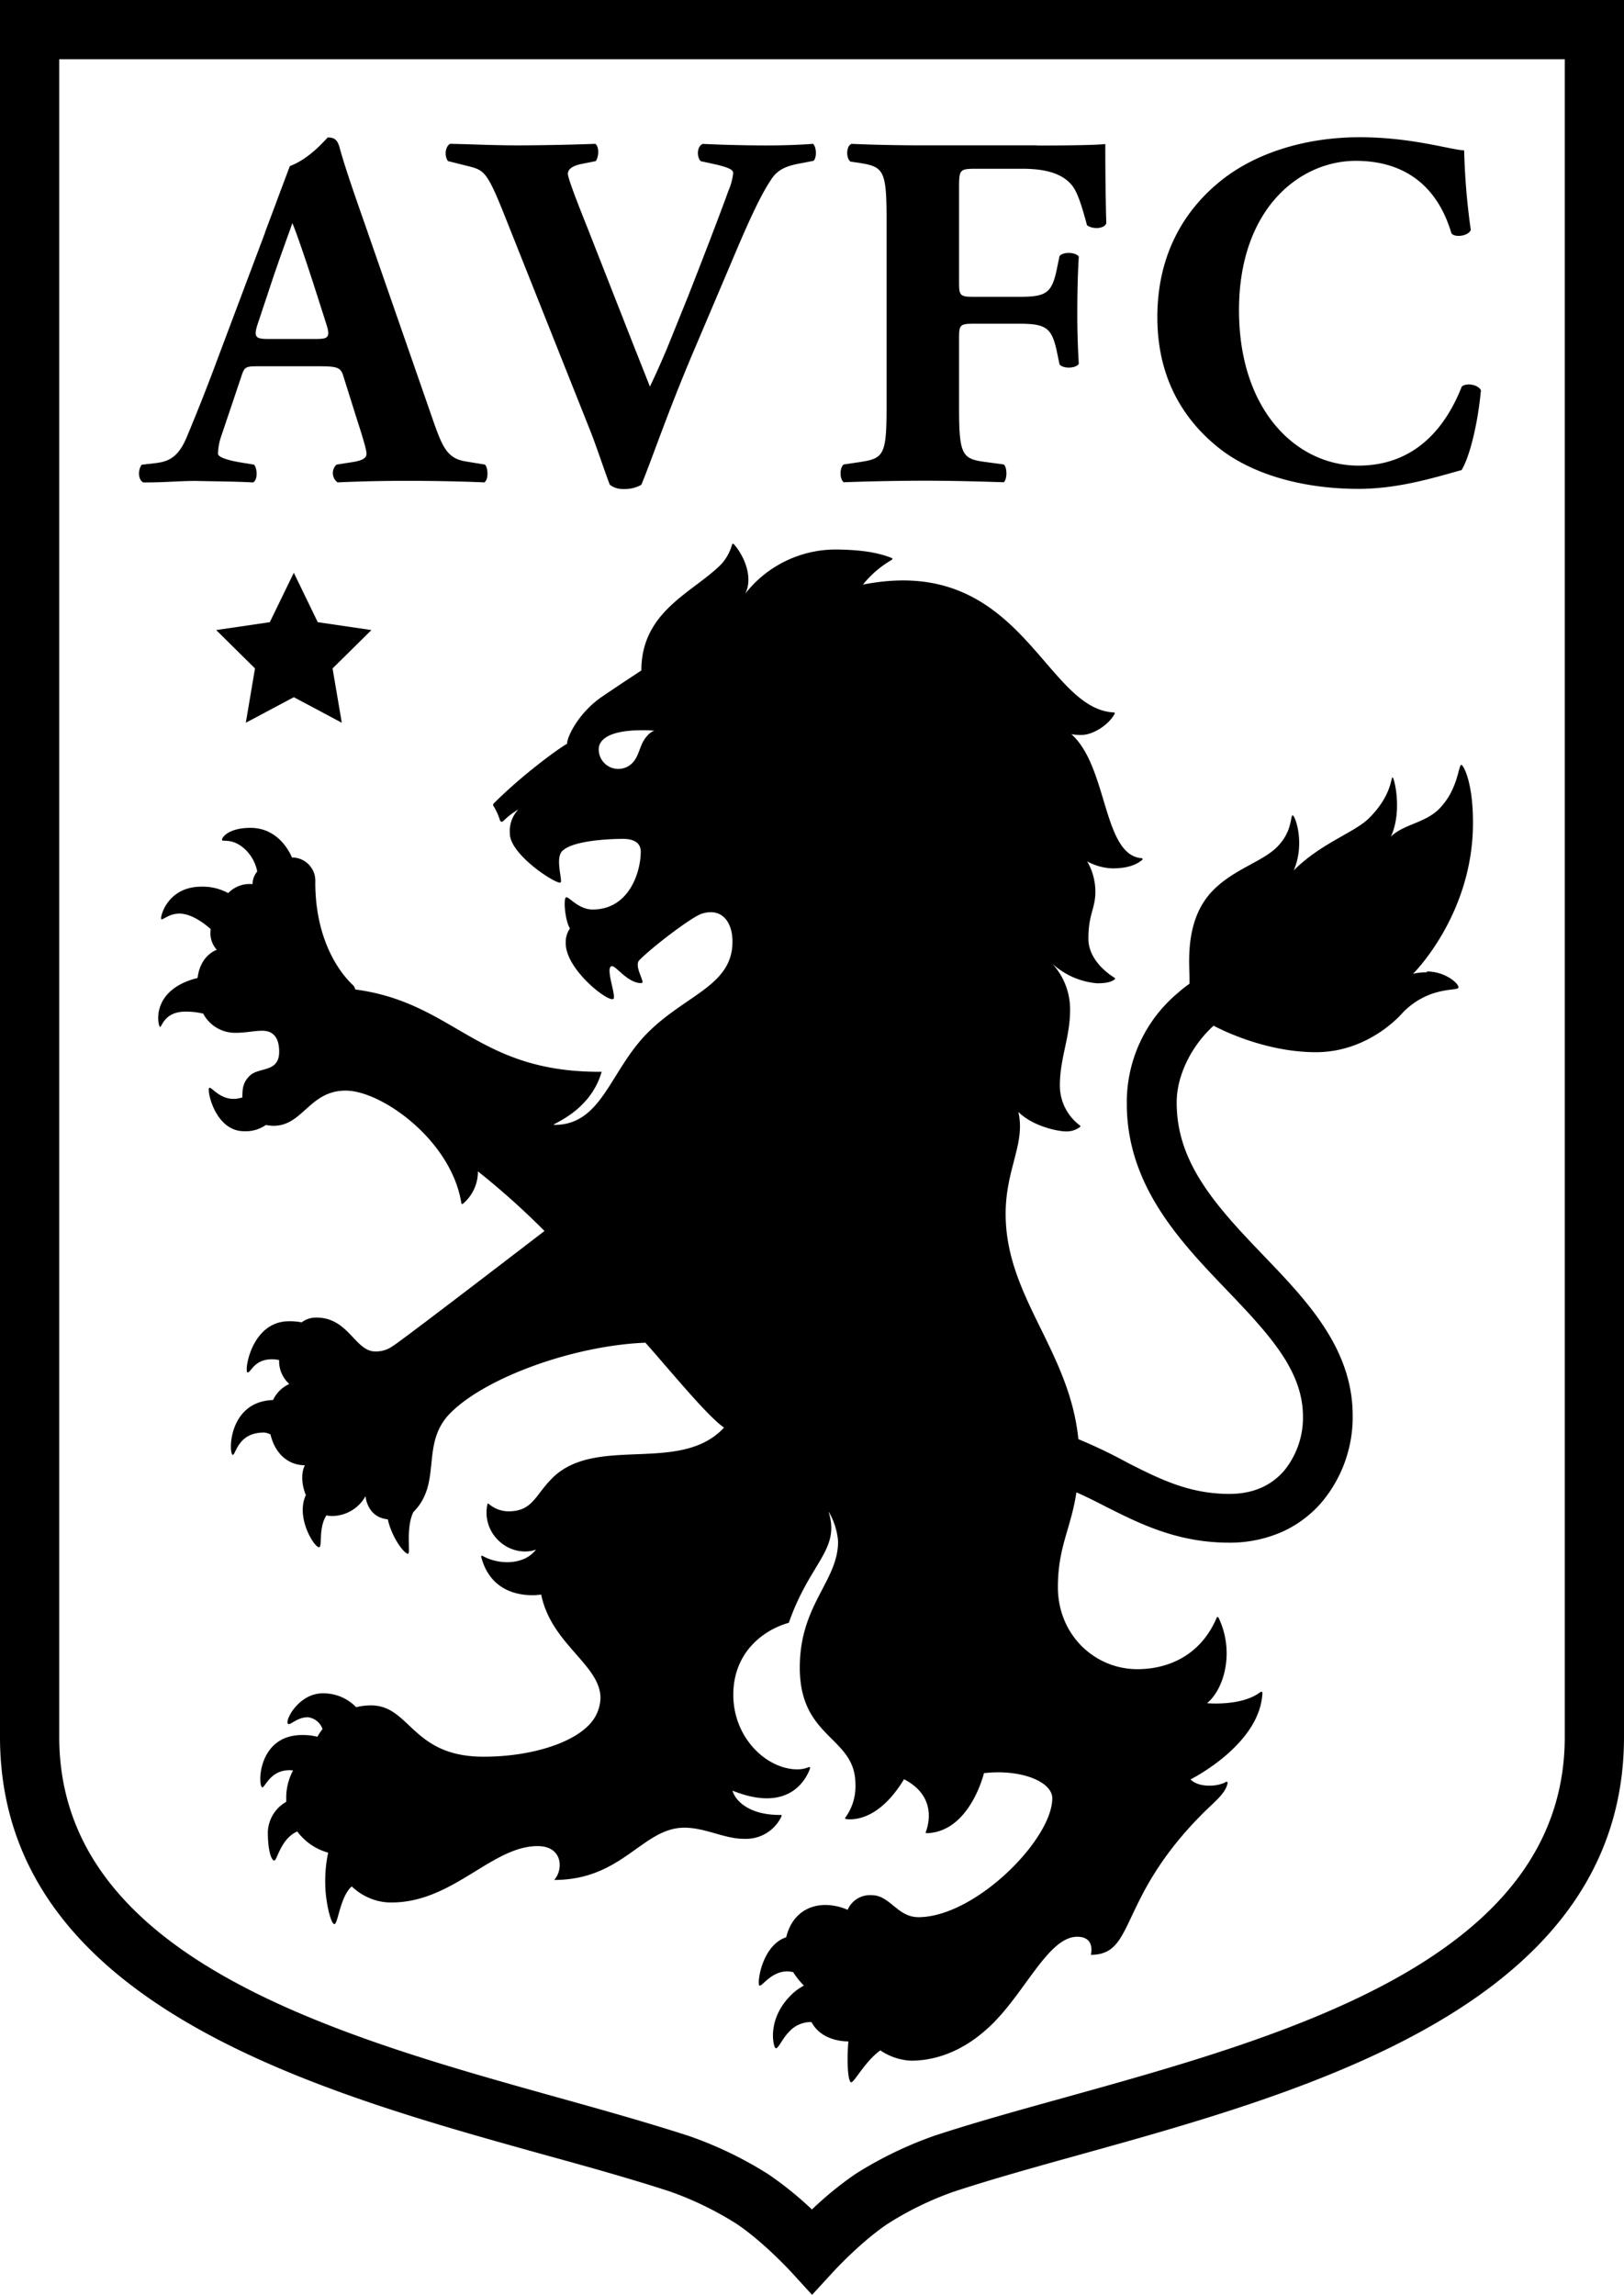 <svg xmlns="http://www.w3.org/2000/svg" viewBox="0 0 63 89"><g fill="#000" fill-rule="nonzero"><path d="M63 0v67.357c0 8.965-9.158 12.703-17.395 15.15l-.631.186c-1.05.306-2.079.592-3.068.867-1.78.495-3.465.964-4.924 1.445-.883.313-1.729.723-2.52 1.224-1.038.684-2.101 1.839-2.113 1.85l-.846.921-.845-.923c-.011-.01-1.075-1.164-2.112-1.848-.795-.5-1.643-.912-2.529-1.227-1.458-.478-3.142-.95-4.925-1.441-1.088-.303-2.225-.619-3.383-.96l-.633-.188-.637-.194C8.466 79.764 0 75.976 0 67.358V0h63Zm-2.298 2.298H2.298v65.06c0 7.576 8.35 10.8 16.252 13.112l.64.185c.85.245 1.693.48 2.517.71 1.809.504 3.517.986 5.029 1.478 1.075.373 2.103.869 3.064 1.477.602.41 1.17.869 1.697 1.37.528-.506 1.094-.969 1.698-1.383a15 15 0 0 1 3.056-1.478c1.517-.5 3.23-.975 5.036-1.476l1.564-.437.635-.18c8.17-2.325 17.216-5.495 17.216-13.378V2.298Z"/><path d="m9.536 28.03 1.862-.991 1.861.991-.358-2.106 1.507-1.489-2.081-.305-.929-1.916-.932 1.916-2.08.305 1.506 1.489z"/><path d="M31.519 5.581c-.571.04-1.163.06-1.832.06a55.814 55.814 0 0 1-2.426-.06c-.235.099-.235.513-.078.67l.632.138c.473.118.628.197.628.328-.03.245-.096.484-.196.71-.236.67-1.084 2.876-1.576 4.118l-.748 1.852c-.222.538-.459 1.07-.71 1.596l-.656-1.655-1.739-4.429c-.473-1.182-.788-2.01-.788-2.167 0-.158.138-.297.492-.376l.592-.118c.118-.177.137-.552-.02-.67-.984.037-1.97.056-2.955.06-1.026 0-1.676-.04-2.68-.06-.177.099-.237.453-.08.67l.789.197c.63.164.728.197 1.477 2.09l3.193 8.02c.276.67.61 1.715.82 2.246a.82.82 0 0 0 .533.164c.24.01.479-.046.689-.164.453-1.103.965-2.66 1.97-5.045l1.451-3.414c.669-1.595 1.162-2.698 1.596-3.35.256-.414.59-.552 1.15-.656l.51-.098c.14-.118.119-.59-.038-.67"/><path d="M40.219 5.637h-4.406c-.946 0-1.932-.02-2.779-.058-.217.078-.217.57-.04.689l.394.059c.887.14 1.005.316 1.005 2.149v7.331c0 1.832-.118 1.97-1.005 2.108l-.657.098c-.164.118-.164.571 0 .69a91.977 91.977 0 0 1 3.076-.06c.945 0 1.91.02 3.132.06.137-.119.137-.572 0-.69l-.73-.098c-.886-.119-1.004-.276-1.004-2.108v-2.661c0-.532.02-.591.552-.591h1.789c1.044 0 1.26.164 1.458 1.103l.098.473c.138.177.63.164.748-.02a32.074 32.074 0 0 1-.058-2.049c0-.735.019-1.477.058-2.11-.117-.176-.61-.196-.748-.019l-.098.474c-.197.966-.414 1.104-1.458 1.104h-1.79c-.531 0-.551-.06-.551-.592V7.353c0-.77 0-.808.657-.808h1.805c1.005 0 1.596.236 1.93.657.198.256.356.729.572 1.536.237.165.67.138.748-.079-.039-1.313-.039-2.739-.039-3.074-.275.04-1.398.059-2.659.059"/><path d="M56.705 14.998c-.531 1.34-1.634 3.06-4.01 3.06-2.375 0-4.63-2.11-4.63-6.03 0-3.92 2.344-5.79 4.531-5.79 1.905 0 3.172.985 3.71 2.813.138.178.67.1.75-.137a26.325 26.325 0 0 1-.257-3.08c-.593-.04-2.05-.512-4.06-.512-2.05 0-4.06.59-5.46 1.755C45.92 8.2 44.897 9.893 44.897 12.3c0 2.442 1.084 4.08 2.501 5.163 1.4 1.043 3.371 1.497 5.302 1.497 1.537 0 2.936-.434 4-.73.278-.452.612-1.64.75-3.093-.118-.237-.59-.296-.75-.138"/><path d="M18.058 17.893c-.729-.118-.906-.571-1.314-1.752l-2.683-7.716c-.492-1.399-.73-2.134-.887-2.7-.079-.296-.197-.394-.453-.394-.036 0-.657.807-1.477 1.11l-.493 1.314c-.066.186-.143.387-.228.611l-.241.643v.013l-1.806 4.802a79.843 79.843 0 0 1-1.242 3.153c-.334.79-.729.926-1.201.985l-.533.06c-.139.163-.165.57.058.689.906 0 1.361-.059 2.03-.059.822.019 1.538.019 2.227.059.197-.099.164-.552.041-.69l-.592-.098c-.552-.099-.808-.217-.808-.328.008-.243.054-.482.137-.71l.77-2.287c.117-.374.176-.393.656-.393h2.347c.69 0 .847.04.945.354l.532 1.693c.237.729.375 1.201.375 1.339 0 .138-.08.256-.532.329l-.63.098a.448.448 0 0 0 .039.69c.886-.04 1.774-.06 2.661-.06 1.024 0 2.088.02 3.034.06.177-.119.138-.592.02-.69l-.753-.124v-.001Zm-5.79-4.747h-1.854c-.492 0-.591-.06-.414-.591l.492-1.477c.297-.909.692-1.97.85-2.425.176.413.532 1.477.808 2.324l.511 1.597c.165.513.06.572-.393.572"/><path d="M25.138 28.505c-.346.348-.303.78-.615 1.093a.747.747 0 0 1-.536.222.755.755 0 0 1-.76-.75v-.014c0-.39.445-.735 1.674-.735.16-.003.321.003.481.018a.656.656 0 0 0-.244.164m30.218 9.207a2.076 2.076 0 0 0-.541.058s2.327-2.284 2.327-5.856c0-1.623-.384-2.248-.45-2.248-.12 0-.123.966-.871 1.714-.54.541-1.39.597-1.865 1.07.457-.985.13-2.299.065-2.299-.067 0-.028.7-.91 1.58-.56.56-1.862.966-2.924 2.028.451-1.037.057-2.133-.04-2.133s0 .625-.612 1.23c-.563.564-1.651.848-2.463 1.662-1.129 1.13-.927 2.841-.927 3.457v.177a5.487 5.487 0 0 0-.477.38 5.525 5.525 0 0 0-1.956 4.268c0 3.184 2.063 5.34 3.884 7.24.804.84 1.565 1.64 2.116 2.462.569.855.834 1.631.834 2.442a3.25 3.25 0 0 1-.722 2.085c-.514.604-1.236.911-2.134.911-1.565 0-2.715-.585-3.94-1.204a19.843 19.843 0 0 0-1.917-.92c-.348-3.447-2.821-5.515-2.821-8.737 0-1.753.78-2.726.492-3.955.56.56 1.532.757 1.85.757a.847.847 0 0 0 .546-.175.034.034 0 0 0 0-.051 1.931 1.931 0 0 1-.785-1.55c0-1.063.397-1.876.397-2.929a2.612 2.612 0 0 0-.696-1.805c.48.44 1.092.71 1.74.766.369 0 .566-.058.684-.15a.039.039 0 0 0 .009-.053.056.056 0 0 0-.01-.01c-.204-.123-1.017-.672-1.017-1.518 0-.967.271-1.149.271-1.828a2.345 2.345 0 0 0-.318-1.17c.301.168.638.26.984.272.598 0 .94-.149 1.15-.33a.037.037 0 0 0-.024-.066c-1.509-.115-1.302-3.548-2.725-4.81.124.023.25.034.378.033.492 0 1.09-.42 1.302-.821a.037.037 0 0 0-.013-.053.032.032 0 0 0-.019 0c-2.723-.14-3.592-6.174-9.733-4.958a4 4 0 0 1 1.12-.96.04.04 0 0 0 0-.072c-.276-.105-.862-.329-2.236-.329a4.455 4.455 0 0 0-3.448 1.712c.33-.658-.075-1.513-.447-1.924a.036.036 0 0 0-.053 0 .043.043 0 0 0-.013.021 1.866 1.866 0 0 1-.423.766c-1.11 1.107-3.095 1.817-3.095 4.117 0 0-.646.418-1.527 1.017-.88.599-1.355 1.532-1.355 1.826-.329.178-1.731 1.201-2.845 2.313a.077.077 0 0 0-.01.098c.108.173.193.36.252.556a.075.075 0 0 0 .125.033c.175-.177.373-.328.588-.452-.237.251-.356.59-.329.933 0 .835 1.86 2.013 1.97 1.896.08-.08-.22-.938.063-1.22.417-.417 1.894-.47 2.352-.47.459 0 .693.177.693.493 0 .789-.448 2.247-1.869 2.247-.573 0-.948-.556-1.041-.463-.094.094-.02.917.164 1.195a.928.928 0 0 0-.164.582c0 1.017 1.678 2.319 1.851 2.147.115-.115-.346-1.264-.053-1.264.165 0 .61.657 1.126.657a.054.054 0 0 0 .041-.014c.084-.083-.327-.656-.106-.881.567-.566 2.039-1.674 2.415-1.796.781-.25 1.194.319 1.194 1.084 0 1.704-1.806 2.05-3.284 3.527-1.478 1.477-1.767 3.579-3.626 3.579-.243 0 1.374-.448 1.835-2.06-4.852.036-5.675-2.675-9.56-3.193a.308.308 0 0 0-.084-.164c-.103-.103-1.465-1.3-1.465-3.991a.904.904 0 0 0-.844-.962h-.059c-.164-.379-.637-1.15-1.61-1.15-.92 0-1.148.43-1.1.483.047.055.448-.092.928.387.223.226.372.511.433.821a.773.773 0 0 0-.183.492c-.351-.035-.7.093-.943.348a2.05 2.05 0 0 0-1.045-.25c-1.33 0-1.606 1.201-1.553 1.257.054.056.291-.213.703-.213.466 0 .957.371 1.217.601a.965.965 0 0 0 .236.804s-.638.194-.747 1.092l-.094.024c-1.768.493-1.432 1.873-1.36 1.873.075 0 .165-.592.986-.592.232-.001.462.024.687.077.25.473.749.761 1.282.744.37 0 .708-.08 1.009-.08.404 0 .656.244.656.812 0 .832-.798.582-1.148.94-.242.242-.279.465-.279.794v.04a1.13 1.13 0 0 1-.35.056c-.552 0-.865-.492-.938-.425-.096.096.232 1.68 1.353 1.68.302.015.6-.072.847-.243.1.02.201.032.304.032 1.13 0 1.387-1.364 2.79-1.364 1.404 0 4.105 1.94 4.488 4.364a.037.037 0 0 0 .041.034.051.051 0 0 0 .022-.01c.37-.313.582-.772.58-1.256.905.72 1.767 1.493 2.583 2.312 0 0-5.592 4.297-5.885 4.462a1.107 1.107 0 0 1-.68.21c-.786 0-1.034-1.314-2.284-1.314a.929.929 0 0 0-.572.186 2.358 2.358 0 0 0-.492-.043c-1.478 0-1.747 1.985-1.606 1.985.142 0 .247-.51.949-.51.093 0 .185.01.275.03-.013.353.132.693.395.928a1.275 1.275 0 0 0-.631.622c-1.765.058-1.726 2.125-1.562 2.125.122 0 .193-.864 1.204-.864.091.005.18.031.26.075.18.768.71 1.194 1.334 1.194-.154.29-.13.754.038 1.157-.407.852.319 2.023.51 2.023.139 0-.034-.748.288-1.238.07.017.143.026.216.026a1.497 1.497 0 0 0 1.3-.77s.053.821.863.898c.164.72.637 1.337.787 1.337.106 0-.098-.986.203-1.615 1.148-1.15.248-2.65 1.445-3.85 1.378-1.378 4.772-2.608 7.559-2.722 1.008 1.136 2.406 2.85 3.05 3.293 0 0-.03.034-.068.072-1.718 1.718-4.924.214-6.602 1.895-.666.666-.756 1.281-1.697 1.281a1.191 1.191 0 0 1-.759-.288.039.039 0 0 0-.053 0v.016a1.5 1.5 0 0 0 .402 1.376c.579.581 1.296.474 1.486.374-.464.627-1.476.595-2.074.25a.037.037 0 0 0-.053.014.036.036 0 0 0 0 .03c.47 1.792 2.326 1.455 2.326 1.455.386 1.924 2.299 2.726 2.299 4.013a1.552 1.552 0 0 1-.475 1.074c-.722.724-2.32 1.202-4.06 1.202-2.792 0-2.835-1.99-4.366-1.99a2.35 2.35 0 0 0-.576.07 1.77 1.77 0 0 0-1.298-.538c-.932 0-1.476 1.055-1.349 1.182.08.079.35-.255.769-.255a.69.69 0 0 1 .573.458 2.258 2.258 0 0 0-.199.3 2.298 2.298 0 0 0-.59-.068c-1.756 0-1.725 2.03-1.543 2.03.107 0 .338-.753 1.189-.657a2.226 2.226 0 0 0-.265 1.053v.164c-.425.24-.695.683-.714 1.17 0 .734.14 1.108.25 1.108.113 0 .248-.848.892-1.127.297.4.719.69 1.199.821-.084.388-.12.785-.114 1.182 0 .678.211 1.589.354 1.589s.215-1.052.673-1.462c.198.19.427.341.678.447.274.12.572.181.872.176h.06c2.344-.038 3.84-2.186 5.602-2.186.984 0 1.001.92.643 1.313 2.663 0 3.424-2.027 5.05-2.027.82 0 1.564.438 2.318.431.617.03 1.19-.315 1.451-.875a.037.037 0 0 0-.015-.051h-.02c-1.244.014-1.769-.574-1.867-.942 2.227.899 2.878-.492 3.008-.862a.039.039 0 0 0-.024-.05.036.036 0 0 0-.027 0 1.16 1.16 0 0 1-.428.088c-1.202 0-2.498-1.215-2.498-2.896 0-1.593 1.104-2.493 2.154-2.79.821-2.35 1.999-2.823 1.547-4.29v-.015c.207.35.332.743.364 1.15 0 1.549-1.486 2.438-1.486 4.894 0 2.773 2.158 2.663 2.158 4.517.021.464-.116.922-.39 1.298a.039.039 0 0 0 .008.056h.016c.264.04 1.274.07 2.252-1.542 1.29.667.943 1.788.844 2.043a.04.04 0 0 0 .025.05h.013c1.677-.052 2.219-2.33 2.219-2.33 1.478-.165 2.65.349 2.65.973 0 1.603-2.998 4.613-5.193 4.613-.82 0-1.1-.853-1.817-.853a.942.942 0 0 0-.928.568 2.189 2.189 0 0 0-.861-.188c-.696 0-1.314.392-1.523 1.252-.941.31-1.136 1.774-1.043 1.869.093.094.535-.703 1.313-.516.12.189.26.363.417.522a2.082 2.082 0 0 0-.504.372c-.926.923-.693 1.959-.603 2.048.088.088.263-.36.521-.616.22-.254.544-.397.88-.39.315.6.996.751 1.432.751-.053.539-.047 1.445.088 1.579.1.1.517-.774 1.15-1.232.35.238.758.377 1.181.4 1.225 0 2.313-.573 3.196-1.456 1.287-1.287 2.17-3.35 3.26-3.35.686 0 .55.623.529.701 1.76 0 1.012-2.151 4.357-5.497.409-.41.886-.766.95-1.172a.037.037 0 0 0-.032-.042.036.036 0 0 0-.026 0c-.296.187-1.046.245-1.383-.092 0 0 2.709-1.347 2.791-3.359a.04.04 0 0 0-.038-.04.04.04 0 0 0-.025 0c-.73.575-2.085.442-2.085.442.632-.509 1.097-1.951.446-3.317a.039.039 0 0 0-.053-.019.032.032 0 0 0-.018.019c-.63 1.489-1.911 1.998-3.077 1.998-1.669 0-3.084-1.344-3.084-3.178 0-1.572.509-2.277.718-3.68.355.155.722.34 1.112.54 1.304.656 2.781 1.412 4.809 1.412a5.014 5.014 0 0 0 2.084-.431 4.403 4.403 0 0 0 1.53-1.16 5.135 5.135 0 0 0 1.183-3.336c0-2.604-1.772-4.456-3.487-6.239-.848-.885-1.724-1.805-2.356-2.79-.677-1.053-.985-2.043-.985-3.12s.606-2.228 1.433-2.974c0 0 1.848 1.028 3.967 1.028 2.118 0 3.39-1.556 3.39-1.556.975-.975 2.02-.821 2.127-.929.107-.106-.447-.646-1.21-.646"/></g></svg>